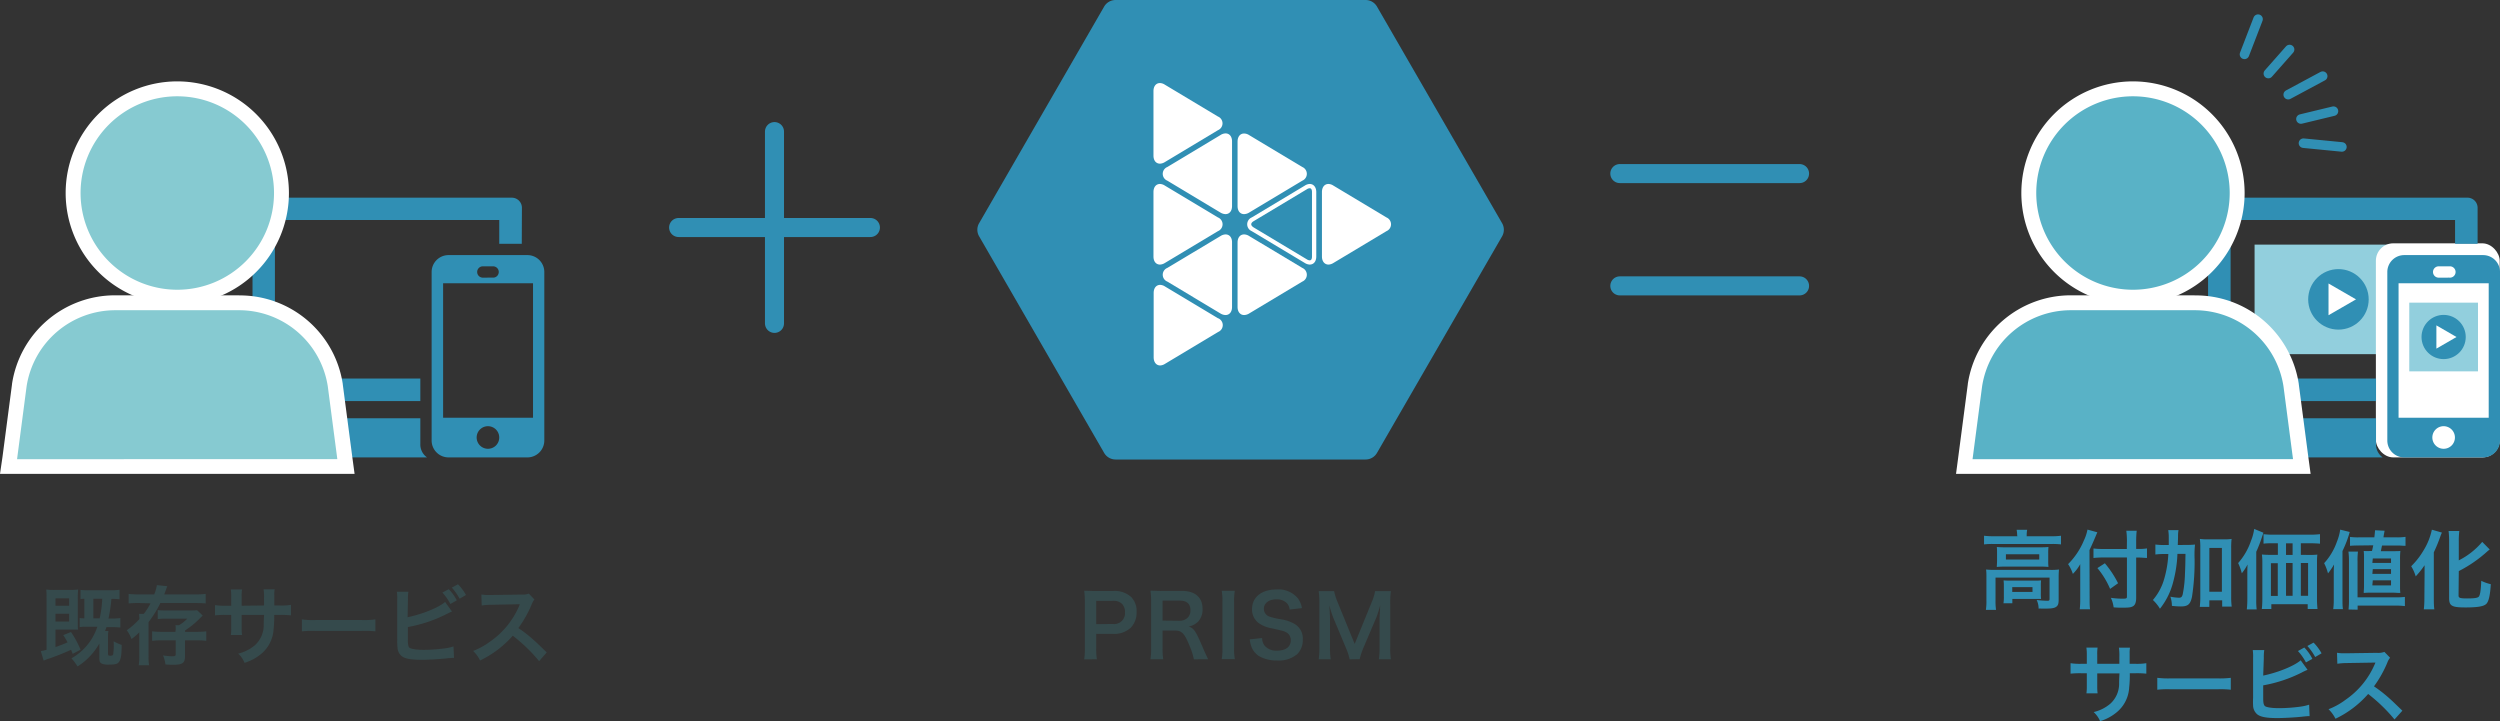 <svg xmlns="http://www.w3.org/2000/svg" viewBox="0 0 524.7 151.33"><rect x="0" y="0" width="524.7" height="151.33" fill="#333333" stroke="none"/><defs><style>.cls-1{fill:#92cfdd;}.cls-2{fill:#fff;}.cls-3{fill:#354a4c;}.cls-4,.cls-6{fill:#308fb4;}.cls-5,.cls-9{fill:none;stroke:#308fb4;stroke-linecap:round;}.cls-5{stroke-miterlimit:10;stroke-width:4px;}.cls-6{fill-rule:evenodd;}.cls-7{fill:#86cad1;}.cls-8{fill:#59b2c6;}.cls-9{stroke-linejoin:round;stroke-width:2px;}</style></defs><g id="レイヤー_2" data-name="レイヤー 2"><g id="レイヤー_1-2" data-name="レイヤー 1"><rect class="cls-1" x="473.19" y="51.34" width="37.32" height="22.99"/><rect class="cls-2" x="498.65" y="51.07" width="25.99" height="44.93" rx="3.65"/><path class="cls-3" d="M227.55,138.38a14.41,14.41,0,0,0,.14-2.33v-9.74a16,16,0,0,0-.14-2.32c.77,0,1.33.05,2.29.05h3.76a5.11,5.11,0,0,1,3.83,1.28,4.21,4.21,0,0,1,1.12,3.1,4.59,4.59,0,0,1-1.21,3.31,5.09,5.09,0,0,1-3.83,1.3h-3.44v3a15.62,15.62,0,0,0,.14,2.34Zm6-7.42a2.27,2.27,0,0,0,2.56-2.47,2.43,2.43,0,0,0-.6-1.73,2.45,2.45,0,0,0-2-.65h-3.44V131Z"/><path class="cls-3" d="M250.57,138.38a14.29,14.29,0,0,0-.93-2.89c-1-2.48-1.6-3.15-3-3.15H244V136a14,14,0,0,0,.14,2.36h-2.68a14,14,0,0,0,.14-2.34v-9.71a15.83,15.83,0,0,0-.14-2.34c.75,0,1.31.05,2.3.05h4.32c2.74,0,4.31,1.37,4.31,3.75a3.71,3.71,0,0,1-.92,2.68,3.85,3.85,0,0,1-2,1.05c1.13.36,1.48.86,3.26,5.07.14.33.59,1.3.84,1.79Zm-3-8.09a2.42,2.42,0,0,0,1.71-.65,2.15,2.15,0,0,0,.57-1.58c0-1.3-.74-2-2.21-2H244v4.19Z"/><path class="cls-3" d="M259.16,124a13.3,13.3,0,0,0-.15,2.33v9.68a13.37,13.37,0,0,0,.15,2.33h-2.74a13.37,13.37,0,0,0,.15-2.33v-9.68a13.23,13.23,0,0,0-.15-2.33Z"/><path class="cls-3" d="M264.9,133.91a2.57,2.57,0,0,0,.5,1.58,3.2,3.2,0,0,0,2.63,1.07c1.8,0,2.88-.81,2.88-2.16a1.83,1.83,0,0,0-.9-1.66c-.54-.29-.64-.31-3.13-.88a6.49,6.49,0,0,1-2.72-1.1,3.53,3.53,0,0,1-1.38-2.92c0-2.5,2-4.12,5.11-4.12a5.3,5.3,0,0,1,4.48,1.82,4.74,4.74,0,0,1,.88,2.09l-2.57.3a2.32,2.32,0,0,0-.54-1.28,2.88,2.88,0,0,0-2.25-.86c-1.57,0-2.63.79-2.63,2a1.72,1.72,0,0,0,1.22,1.64A16,16,0,0,0,269,130a8,8,0,0,1,2.94,1.1,3.55,3.55,0,0,1,1.49,3.09,4.2,4.2,0,0,1-1.13,3.07,6,6,0,0,1-4.3,1.36,7.34,7.34,0,0,1-3.79-.93,4.24,4.24,0,0,1-1.58-2,6.48,6.48,0,0,1-.34-1.5Z"/><path class="cls-3" d="M283.26,138.38a12.24,12.24,0,0,0-.79-2.43l-2.59-6.18A19.75,19.75,0,0,1,279,127c.07,1,.14,2.44.14,2.83v5.91a16.18,16.18,0,0,0,.15,2.63h-2.52a18.13,18.13,0,0,0,.14-2.63v-9a19.22,19.22,0,0,0-.14-2.67H280a12.67,12.67,0,0,0,.67,2.15l3.65,8.93,3.64-8.93a10.32,10.32,0,0,0,.65-2.15h3.31a18.53,18.53,0,0,0-.14,2.67v9a15.58,15.58,0,0,0,.14,2.63h-2.52a16.64,16.64,0,0,0,.14-2.63v-6c.08-1.57.13-2.48.15-2.76a22.51,22.51,0,0,1-.83,2.63l-2.7,6.34a14,14,0,0,0-.79,2.4Z"/><path class="cls-3" d="M15.25,137.23l-.33-.86a49.63,49.63,0,0,1-5.06,2,6,6,0,0,0-.7.28l-.59-2a9.28,9.28,0,0,0,1.2-.27V125.73c0-.92,0-1.41-.07-2a13,13,0,0,0,1.84.09h3.11a17.37,17.37,0,0,0,1.75-.09,16.74,16.74,0,0,0-.07,2v4.68c0,.9,0,1.25.05,1.73-.43,0-.76,0-1.37,0H11.65v3.67c1.06-.38,1.63-.59,2.53-1-.3-.54-.43-.79-.9-1.51l1.62-.65a19.12,19.12,0,0,1,2,3.71Zm-3.6-10.1h2.86v-1.55H11.65Zm0,3.31h2.86v-1.63H11.65Zm6.41,1.1a7.51,7.51,0,0,0-1.35.08v-1.91a7.56,7.56,0,0,0,1,.07v-4.11a4.87,4.87,0,0,0-.81.06V123.8a11.93,11.93,0,0,0,1.78.09h4.56a13,13,0,0,0,1.84-.11v2a11.31,11.31,0,0,0-1.7-.08,32.49,32.49,0,0,1-.61,4.12h.81a10.85,10.85,0,0,0,1.68-.11v2a16.06,16.06,0,0,0-1.68-.09H22.34c-.11.35-.16.47-.29.81h.7a7.8,7.8,0,0,0-.08,1.32v3.49c0,.31.1.38.48.38s.54-.07.61-.33a13.24,13.24,0,0,0,.09-2.7,8.1,8.1,0,0,0,1.68.76c0,2.36-.2,3.22-.67,3.71-.3.32-.83.43-2.05.43a3.6,3.6,0,0,1-1.37-.18c-.47-.2-.59-.47-.59-1.24v-3a13.79,13.79,0,0,1-2.58,3.27,12.17,12.17,0,0,1-2,1.53A11.83,11.83,0,0,0,15,138.17a11.87,11.87,0,0,0,5.43-6.63Zm2.86-1.76a23.78,23.78,0,0,0,.54-4.12H19.59v4.12Z"/><path class="cls-3" d="M29.21,126.56a21.15,21.15,0,0,0-2.21.09v-2a18,18,0,0,0,2.29.1h3.07a7.61,7.61,0,0,0,.56-1.94l2.2.22a4.25,4.25,0,0,0-.24.63l-.41,1.09H40.9a16.79,16.79,0,0,0,2.27-.1v2c-.61-.06-1.48-.09-2.24-.09H33.66a22.79,22.79,0,0,1-2.48,4v7.17a12.12,12.12,0,0,0,.1,1.89H29.12a11.48,11.48,0,0,0,.11-1.89v-5a20.87,20.87,0,0,1-1.62,1.4,7.61,7.61,0,0,0-1-1.85,16,16,0,0,0,2.64-2.34,7.36,7.36,0,0,0-.07-1.1h1a14.53,14.53,0,0,0,1.41-2.21Zm7.67,5.49a5.45,5.45,0,0,0-.05-.83h.74a8.52,8.52,0,0,0,1.74-1.37H34.72a10.36,10.36,0,0,0-1.62.09v-1.89a13.19,13.19,0,0,0,1.64.07h5.13c.63,0,1.14,0,1.5-.05l1.17,1.11a7.43,7.43,0,0,1-.53.54,18.49,18.49,0,0,1-3.18,2.61v.28h2.46a15.66,15.66,0,0,0,2-.11v2a16.09,16.09,0,0,0-2.11-.11H38.83v3.31c0,1.44-.51,1.82-2.4,1.82-.43,0-1.06,0-1.71-.07a7.15,7.15,0,0,0-.5-1.89,14,14,0,0,0,2,.18c.54,0,.66-.09.66-.47v-2.88H34a15.84,15.84,0,0,0-2.07.11v-2a15.17,15.17,0,0,0,2,.11h2.88Z"/><path class="cls-3" d="M55.41,127.08v-1.39a10.73,10.73,0,0,0-.09-2h2.33a6.09,6.09,0,0,0-.08,1.21c0,1.1,0,1.1,0,2.18h1.15a12.49,12.49,0,0,0,2.34-.13v2.2a18.8,18.8,0,0,0-2.31-.09h-1.2a22.29,22.29,0,0,1-.13,3,7.22,7.22,0,0,1-2.59,5.17,10.27,10.27,0,0,1-3.51,1.89A5.31,5.31,0,0,0,50,137.18a8.46,8.46,0,0,0,3.44-1.71,5.66,5.66,0,0,0,1.91-4.32c0-.42,0-.85.07-2.09H50.72v2.7a9.94,9.94,0,0,0,.08,1.51H48.46a12.6,12.6,0,0,0,.07-1.55v-2.66h-1.1a18.8,18.8,0,0,0-2.31.09V127a12.62,12.62,0,0,0,2.34.13h1.07v-1.8a9.91,9.91,0,0,0-.09-1.61H50.8a8.16,8.16,0,0,0-.08,1.55v1.86Z"/><path class="cls-3" d="M63.36,130a17.28,17.28,0,0,0,2.92.13h9.59a17.28,17.28,0,0,0,2.92-.13v2.51a19.83,19.83,0,0,0-2.94-.09H66.29a19.74,19.74,0,0,0-2.93.09Z"/><path class="cls-3" d="M85.55,129.54c3-.61,6.5-2,7.87-3.2l1.44,2c-.2.08-.27.11-1.26.6a29.07,29.07,0,0,1-8,2.66v2.61c0,1,.07,1.46.32,1.71s1.33.47,3.08.47a34,34,0,0,0,4.18-.29,9.69,9.69,0,0,0,2-.43l.11,2.4a16.11,16.11,0,0,0-1.79.14c-1.44.14-3.69.27-5,.27-2.25,0-3.49-.23-4.19-.77a2.46,2.46,0,0,1-.88-1.84,12.27,12.27,0,0,1-.06-1.66l0-8.35a10.08,10.08,0,0,0-.07-1.66h2.41a10.33,10.33,0,0,0-.09,1.68Zm8.63-5.88A9.46,9.46,0,0,1,95.87,126l-1.35.76a11.48,11.48,0,0,0-1.67-2.4Zm2.28,2a11.79,11.79,0,0,0-1.63-2.33l1.29-.7a10,10,0,0,1,1.68,2.25Z"/><path class="cls-3" d="M113.15,138.76a34.19,34.19,0,0,0-5.53-5.34,21.4,21.4,0,0,1-6.86,5.2,7,7,0,0,0-1.46-2,15.17,15.17,0,0,0,3.61-2,17.42,17.42,0,0,0,6-7.33l.19-.47c-.28,0-.28,0-6,.11a14.38,14.38,0,0,0-2,.15l-.07-2.31a7.78,7.78,0,0,0,1.58.11h.44l6.33-.09a4,4,0,0,0,1.61-.2l1.18,1.23a3.6,3.6,0,0,0-.57,1,24.12,24.12,0,0,1-2.81,5,27.1,27.1,0,0,1,3.33,2.61c.45.39.45.39,2.63,2.5Z"/><path class="cls-4" d="M286.62,0H234.13a2.78,2.78,0,0,0-2.39,1.38L205.5,46.84a2.73,2.73,0,0,0,0,2.76l26.24,45.46a2.78,2.78,0,0,0,2.39,1.38h52.49A2.76,2.76,0,0,0,289,95.06L315.26,49.6a2.77,2.77,0,0,0,0-2.76L289,1.38A2.76,2.76,0,0,0,286.62,0Z"/><path class="cls-2" d="M257.23,28a2,2,0,0,0-1.05.33L245,35.05a1.55,1.55,0,0,0,0,2.87l11.16,6.7a2.15,2.15,0,0,0,1.05.32c.83,0,1.37-.66,1.37-1.69V29.72C258.6,28.69,258.06,28,257.23,28Z"/><path class="cls-2" d="M255.67,66.82l-11.17-6.7a2,2,0,0,0-1-.33c-.83,0-1.37.67-1.37,1.7V75c0,1,.54,1.7,1.37,1.7a2,2,0,0,0,1-.33l11.17-6.7a1.55,1.55,0,0,0,0-2.87Z"/><path class="cls-2" d="M243.46,55.53a2.06,2.06,0,0,0,1-.32l11.17-6.7a1.55,1.55,0,0,0,0-2.87l-11.17-6.7a2,2,0,0,0-1-.33c-.83,0-1.37.67-1.37,1.7V53.84C242.09,54.87,242.63,55.53,243.46,55.53Z"/><path class="cls-2" d="M243.46,34.35a2.06,2.06,0,0,0,1-.32l11.17-6.71a1.55,1.55,0,0,0,0-2.86l-11.17-6.7a2,2,0,0,0-1-.33c-.83,0-1.37.67-1.37,1.69V32.66C242.09,33.69,242.63,34.35,243.46,34.35Z"/><path class="cls-2" d="M257.23,49.2a2.07,2.07,0,0,0-1.05.33L245,56.23a1.55,1.55,0,0,0,0,2.87l11.16,6.7a2.15,2.15,0,0,0,1.05.32c.83,0,1.37-.66,1.37-1.69V50.9C258.6,49.87,258.06,49.2,257.23,49.2Z"/><path class="cls-2" d="M274.88,39.51c.42,0,.48.5.48.8V53.84c0,.3-.06.8-.48.8a1.18,1.18,0,0,1-.58-.2l-11.17-6.7c-.19-.12-.52-.36-.52-.67s.33-.55.52-.66l11.17-6.7a1.18,1.18,0,0,1,.58-.2m0-.9a2,2,0,0,0-1,.33l-11.17,6.7a1.56,1.56,0,0,0,0,2.87l11.17,6.7a2.08,2.08,0,0,0,1,.32c.84,0,1.38-.66,1.38-1.69V40.31c0-1-.54-1.7-1.38-1.7Z"/><path class="cls-2" d="M273.33,56.23l-11.17-6.7a2,2,0,0,0-1.05-.33c-.83,0-1.37.67-1.37,1.7V64.43c0,1,.54,1.69,1.37,1.69a2.09,2.09,0,0,0,1.05-.32l11.17-6.7a1.56,1.56,0,0,0,0-2.87Z"/><path class="cls-2" d="M261.11,44.94a2.09,2.09,0,0,0,1.05-.32l11.17-6.7a1.56,1.56,0,0,0,0-2.87l-11.17-6.7a2,2,0,0,0-1.05-.33c-.83,0-1.37.67-1.37,1.7V43.25C259.74,44.28,260.28,44.94,261.11,44.94Z"/><path class="cls-2" d="M291,45.64l-11.17-6.7a2,2,0,0,0-1-.33c-.84,0-1.38.67-1.38,1.7V53.84c0,1,.54,1.69,1.38,1.69a2.08,2.08,0,0,0,1-.32L291,48.51a1.56,1.56,0,0,0,0-2.87Z"/><line class="cls-5" x1="339.97" y1="36.43" x2="377.69" y2="36.43"/><line class="cls-5" x1="339.97" y1="60" x2="377.69" y2="60"/><path class="cls-4" d="M423.36,112.33a5.78,5.78,0,0,0-.11-1.13h2.21a5.88,5.88,0,0,0-.1,1.11v.24h5.31a14.25,14.25,0,0,0,1.89-.11v1.82a14.49,14.49,0,0,0-1.88-.09H418.26a14.09,14.09,0,0,0-1.85.09v-1.82a14.86,14.86,0,0,0,2,.11h5Zm-6.45,8.84c0-.61,0-1.08-.07-1.64a17.07,17.07,0,0,0,1.87.08h11.67a13,13,0,0,0,1.76-.08c-.05.56-.07,1-.07,1.62v4.6c0,.9-.09,1.24-.43,1.54s-.9.44-2.16.44c-.38,0-.47,0-1.05,0a5.33,5.33,0,0,0-.57,0,4.16,4.16,0,0,0-.4-1.8,22.33,22.33,0,0,0,2.27.16c.34,0,.43-.09.43-.37v-4.49H418.82V126a12.25,12.25,0,0,0,.11,2H416.8a12,12,0,0,0,.11-2Zm2.23-5.06c0-.57,0-.88-.05-1.31a16.5,16.5,0,0,0,1.75.07h7.49a14.33,14.33,0,0,0,1.6-.07,13.05,13.05,0,0,0-.05,1.31v1.55a11.52,11.52,0,0,0,.05,1.33,15,15,0,0,0-1.69-.07h-7.46a16.52,16.52,0,0,0-1.69.07c0-.37.05-.72.05-1.33Zm9.19,8.39a9.89,9.89,0,0,0,.05,1.21c-.34,0-1,0-1.49,0h-4.54v.9h-1.86a8.59,8.59,0,0,0,.08-1.46V123a9.77,9.77,0,0,0-.06-1.19,14.43,14.43,0,0,0,1.46.05h4.93c.69,0,.94,0,1.48-.05a8.94,8.94,0,0,0-.05,1.15ZM421,117.43h7v-1.1h-7Zm1.33,6.8h4.25v-1h-4.25Z"/><path class="cls-4" d="M438.57,125.71c0,.81,0,1.48.09,2.16H436.5a19,19,0,0,0,.1-2.16V120.4c0-.88,0-1.3,0-2a9.06,9.06,0,0,1-1.55,2.05,8,8,0,0,0-1-2.05,15.25,15.25,0,0,0,3.33-5,9,9,0,0,0,.74-2.25l2.07.57c-.12.27-.25.58-.43,1s-.72,1.72-1.22,2.73Zm7.83-12.08a16.19,16.19,0,0,0-.13-2.24h2.18a20.82,20.82,0,0,0-.11,2.24v1.58h.53a10,10,0,0,0,1.74-.11v2c-.49,0-1.06-.08-1.69-.08h-.58v8.41c0,.94-.2,1.5-.61,1.77s-.88.34-2.21.34c-.65,0-1.14,0-1.91-.07a6.65,6.65,0,0,0-.58-2,16.7,16.7,0,0,0,2.22.18c1,0,1.15,0,1.15-.45V117h-4.9a19.3,19.3,0,0,0-2.12.11v-2a14.37,14.37,0,0,0,2,.11h5Zm-4.63,4.59a21.1,21.1,0,0,1,2.77,4.19l-1.67,1.19a17.23,17.23,0,0,0-2.67-4.37Z"/><path class="cls-4" d="M458.69,114.37a17.82,17.82,0,0,0,2-.08,19.85,19.85,0,0,0-.09,2.94,48,48,0,0,1-.54,8c-.33,1.59-.85,2.05-2.33,2.05a17.06,17.06,0,0,1-1.89-.12,6.15,6.15,0,0,0-.32-1.93,10.84,10.84,0,0,0,1.76.22c.51,0,.67-.13.83-.72a25.13,25.13,0,0,0,.47-4.27c.07-1.58.07-1.58.11-4.21H457a26.58,26.58,0,0,1-.92,6,14.88,14.88,0,0,1-2.75,5.51,8.33,8.33,0,0,0-1.48-1.83,11.62,11.62,0,0,0,2.39-4.49,22.26,22.26,0,0,0,.85-5.16h-.9a13.22,13.22,0,0,0-1.82.1v-2.1a13.54,13.54,0,0,0,2,.11h.81c0-.53,0-.56,0-1.52a9.57,9.57,0,0,0-.11-1.6h2.16a6.06,6.06,0,0,0-.1,1.19c0,.34,0,.34-.06,1.93Zm5,13h-2a17.1,17.1,0,0,0,.11-2.07V115a14.56,14.56,0,0,0-.09-1.89,11,11,0,0,0,1.62.09h3.42a10.6,10.6,0,0,0,1.62-.09,14.56,14.56,0,0,0-.09,1.89v10.31a15.31,15.31,0,0,0,.11,2h-2V126H463.7Zm0-3.17h2.64V115H463.7Z"/><path class="cls-4" d="M471.67,120.47c0-.74,0-1.06.05-2a11.07,11.07,0,0,1-1.21,1.85,10.83,10.83,0,0,0-.77-2.14,13.54,13.54,0,0,0,2.7-4.68,10.38,10.38,0,0,0,.67-2.49l1.94.8c-.14.41-.2.57-.34,1a27,27,0,0,1-1.17,3v10a15.93,15.93,0,0,0,.09,2.09h-2.07a19.33,19.33,0,0,0,.11-2.1Zm13.07-4a14.25,14.25,0,0,0,1.62-.07,15.51,15.51,0,0,0-.07,1.69v7.47a19.14,19.14,0,0,0,.11,2.25h-2.06v-1h-7.63v1h-2a17.91,17.91,0,0,0,.11-2v-7.7a13,13,0,0,0-.09-1.73,15.15,15.15,0,0,0,1.66.07h1.69v-2.43h-.88c-.89,0-1.55,0-2.13.09v-2a15.8,15.8,0,0,0,2.13.11h7.52a16.9,16.9,0,0,0,2.2-.11v2c-.52-.05-1.24-.09-2.13-.09H482.9v2.43Zm-8.12,1.73v6.88h1.44v-6.88Zm4.55-4.16h-1.38v2.43h1.38Zm-1.38,11h1.38v-6.88h-1.38Zm3.11,0h1.52v-6.88H482.9Z"/><path class="cls-4" d="M489.81,120.47c0-.68,0-1.12.06-2a13.24,13.24,0,0,1-1.27,1.87,10.68,10.68,0,0,0-.81-2.14,12.93,12.93,0,0,0,2.67-4.48,10.7,10.7,0,0,0,.7-2.56l2,.49a23.31,23.31,0,0,1-1.52,4v10.1c0,.81,0,1.4.09,2.09H489.7a15.38,15.38,0,0,0,.11-2.11Zm3.1,7.45a18.24,18.24,0,0,0,.09-2.23v-7.92a15.33,15.33,0,0,0-.11-2h2a14.43,14.43,0,0,0-.09,2.06v7.54h7.94a15,15,0,0,0,2-.09v1.93a16.34,16.34,0,0,0-2-.11h-7.92v.86Zm2-13.43a16.26,16.26,0,0,0-1.69.07v-1.87a12.9,12.9,0,0,0,1.91.09h3.2c.07-.63.09-.79.15-1.49l2,.1c-.17.92-.17.92-.24,1.39H503a10.82,10.82,0,0,0,1.87-.11v1.89c-.54,0-1-.07-1.65-.07h-3.28l-.25,1.19h2.57c.78,0,1.16,0,1.53-.05a16.7,16.7,0,0,0-.07,1.76v5.46c0,.74,0,1.06.06,1.6-.67,0-1-.06-1.54-.06h-4.62a14.2,14.2,0,0,0-1.52.06c0-.43.06-.86.06-1.42v-5.91a12.86,12.86,0,0,0-.06-1.48,14.1,14.1,0,0,0,1.46,0h.27c.13-.5.18-.74.27-1.19Zm3,3.66h3.92v-.94H498Zm0,2.3h3.92v-1H498Zm0,2.41h3.92V121.8H498Z"/><path class="cls-4" d="M508.87,120.63c0-.63,0-.81,0-2a18.53,18.53,0,0,1-1.86,2.34,8.88,8.88,0,0,0-.95-2.13,15.66,15.66,0,0,0,2.52-3.2,13.65,13.65,0,0,0,1.82-4.47l2.11.61c-.17.36-.24.56-.4,1a32,32,0,0,1-1.3,3.14v9.67c0,.73,0,1.54.11,2.3h-2.21a19.59,19.59,0,0,0,.12-2.34ZM516,125c0,.49.33.6,1.77.6,1.62,0,2.27-.11,2.5-.4s.41-1.12.5-3.3a9,9,0,0,0,2,.71c-.14,2.23-.4,3.42-.83,4s-1.55.88-4.46.88-3.46-.31-3.46-2V113.61a17.19,17.19,0,0,0-.11-2.16h2.25a17,17,0,0,0-.11,2.16v4a15.6,15.6,0,0,0,4.92-3.88l1.57,1.59-.4.32a27.42,27.42,0,0,1-6.09,4.22Z"/><path class="cls-4" d="M444.81,139.32l0-.81v-.58a11.83,11.83,0,0,0-.09-2h2.32a7.21,7.21,0,0,0-.07,1.21c0,1.1,0,1.1,0,2.18h1.16a12.49,12.49,0,0,0,2.34-.13v2.2a18.8,18.8,0,0,0-2.31-.09H447a22.15,22.15,0,0,1-.13,3,7.21,7.21,0,0,1-2.59,5.17,9.94,9.94,0,0,1-3.51,1.89,5.53,5.53,0,0,0-1.35-1.91,8.34,8.34,0,0,0,3.44-1.71,5.62,5.62,0,0,0,1.9-4.32c0-.41,0-.85.08-2.09h-4.67V144a11.68,11.68,0,0,0,.07,1.51h-2.34a10.56,10.56,0,0,0,.08-1.54V141.3h-1.1a18.8,18.8,0,0,0-2.31.09v-2.2a12.49,12.49,0,0,0,2.34.13h1.07v-1.8a9.77,9.77,0,0,0-.09-1.6h2.35a9.24,9.24,0,0,0-.07,1.55v1.85Z"/><path class="cls-4" d="M452.77,142.26a18.83,18.83,0,0,0,2.91.12h9.6a19,19,0,0,0,2.92-.12v2.5a19.83,19.83,0,0,0-2.94-.09H455.7a19.66,19.66,0,0,0-2.93.09Z"/><path class="cls-4" d="M475,141.79c3-.61,6.5-2,7.87-3.21l1.44,2a10.94,10.94,0,0,0-1.26.59,29.08,29.08,0,0,1-8.05,2.67v2.32a.1.1,0,0,1,0,.05v.24c0,1,.08,1.45.33,1.71s1.33.47,3.08.47a33.89,33.89,0,0,0,4.17-.29,10.46,10.46,0,0,0,2.06-.44l.1,2.4c-.36,0-.48,0-1.78.14s-3.69.27-5,.27c-2.25,0-3.49-.23-4.19-.77a2.48,2.48,0,0,1-.89-1.84,15.39,15.39,0,0,1,0-1.65l0-8.36a9.88,9.88,0,0,0-.07-1.65h2.41a10.12,10.12,0,0,0-.09,1.67Zm8.63-5.89a9.34,9.34,0,0,1,1.69,2.38l-1.35.75a11.06,11.06,0,0,0-1.68-2.39Zm2.28,2a11.08,11.08,0,0,0-1.64-2.32l1.3-.71a10.24,10.24,0,0,1,1.68,2.25Z"/><path class="cls-4" d="M502.56,151a34.64,34.64,0,0,0-5.53-5.35,21.26,21.26,0,0,1-6.86,5.2,7.29,7.29,0,0,0-1.46-2,14.59,14.59,0,0,0,3.6-2,17.35,17.35,0,0,0,6.05-7.33l.2-.46-6,.1a14.38,14.38,0,0,0-2,.15l-.07-2.31a7.78,7.78,0,0,0,1.58.11h.43l6.34-.09a3.77,3.77,0,0,0,1.6-.2l1.19,1.23a3.35,3.35,0,0,0-.57,1,23.86,23.86,0,0,1-2.81,5,28.94,28.94,0,0,1,3.33,2.61c.45.4.45.4,2.63,2.5Z"/><line class="cls-5" x1="142.43" y1="47.75" x2="182.68" y2="47.75"/><line class="cls-5" x1="162.55" y1="67.87" x2="162.55" y2="27.62"/><path class="cls-6" d="M110.69,53.54a3.55,3.55,0,0,1,3.55,3.55V92.45A3.55,3.55,0,0,1,110.69,96H94.13a3.55,3.55,0,0,1-3.54-3.55V57.09a3.55,3.55,0,0,1,3.54-3.55ZM89.62,96H43.27l9.53-8.22H88.22v5.39A3.32,3.32,0,0,0,89.62,96Zm12.79-1.81a2.37,2.37,0,1,1,2.37-2.37A2.36,2.36,0,0,1,102.41,94.19Zm9.46-6.52V59.45H93V87.67Zm-2.36-36.5h-4.73v-5H57.7V79.44H88.22v4.73H55.09A2.12,2.12,0,0,1,53,82.05V43.61a2.12,2.12,0,0,1,2.12-2.12h52.3a2.12,2.12,0,0,1,2.12,2.12Zm-5.91,7.1a1.19,1.19,0,0,0,0-2.37h-2.37a1.19,1.19,0,0,0,0,2.37Z"/><path class="cls-7" d="M37.21,62.37A21.87,21.87,0,1,1,59.07,40.51,21.88,21.88,0,0,1,37.21,62.37Z"/><path class="cls-2" d="M37.21,20.21a20.3,20.3,0,1,1-20.3,20.3,20.29,20.29,0,0,1,20.3-20.3m0-3.13A23.43,23.43,0,1,0,60.64,40.51,23.46,23.46,0,0,0,37.21,17.08Z"/><path class="cls-7" d="M1.79,97.9l2.27-17A20.31,20.31,0,0,1,24.23,63.55h26A20.3,20.3,0,0,1,70.35,80.83L72.63,97.9Z"/><path class="cls-2" d="M50.18,65.11a18.85,18.85,0,0,1,18.62,16l2,15.26H3.58l2-15.26a18.84,18.84,0,0,1,18.61-16h26m0-3.13H24.23A21.86,21.86,0,0,0,2.52,80.59v.07l-2,15.25L0,99.46H74.42l-.48-3.55-2-15.25v-.07A21.86,21.86,0,0,0,50.18,62Z"/><path class="cls-6" d="M521.15,53.54a3.55,3.55,0,0,1,3.55,3.55V92.45A3.55,3.55,0,0,1,521.15,96H504.59a3.55,3.55,0,0,1-3.54-3.55V57.09a3.55,3.55,0,0,1,3.54-3.55ZM500.08,96H453.73l9.53-8.22h35.42v5.39A3.32,3.32,0,0,0,500.08,96Zm12.79-1.81a2.37,2.37,0,1,1,2.37-2.37A2.36,2.36,0,0,1,512.87,94.19Zm9.46-6.52V59.45H503.41V87.67ZM520,51.17h-4.73v-5H468.16V79.44h30.52v4.73H465.55a2.12,2.12,0,0,1-2.12-2.12V43.61a2.12,2.12,0,0,1,2.12-2.12h52.3A2.12,2.12,0,0,1,520,43.61Zm-5.92,7.1a1.19,1.19,0,1,0,0-2.37h-2.36a1.19,1.19,0,0,0,0,2.37Z"/><rect class="cls-1" x="505.66" y="63.52" width="14.42" height="14.42"/><circle class="cls-4" cx="512.87" cy="70.73" r="4.64"/><polygon class="cls-2" points="511.35 68.29 515.57 70.73 511.35 73.17 511.35 68.29"/><circle class="cls-4" cx="490.79" cy="62.83" r="6.35"/><polygon class="cls-2" points="488.71 59.5 494.48 62.83 488.71 66.16 488.71 59.5"/><path class="cls-8" d="M447.67,62.37a21.87,21.87,0,1,1,21.86-21.86A21.88,21.88,0,0,1,447.67,62.37Z"/><path class="cls-2" d="M447.67,20.21a20.3,20.3,0,1,1-20.3,20.3,20.29,20.29,0,0,1,20.3-20.3m0-3.13A23.43,23.43,0,1,0,471.1,40.51a23.46,23.46,0,0,0-23.43-23.43Z"/><path class="cls-8" d="M412.25,97.9l2.27-17a20.31,20.31,0,0,1,20.17-17.32h25.95a20.3,20.3,0,0,1,20.17,17.28l2.28,17.07Z"/><path class="cls-2" d="M460.64,65.11a18.85,18.85,0,0,1,18.62,16l2,15.26H414l2-15.26a18.84,18.84,0,0,1,18.61-16h25.95m0-3.13H434.69A21.86,21.86,0,0,0,413,80.59v.07l-2,15.25-.47,3.55h74.42l-.48-3.55-2-15.25v-.07A21.86,21.86,0,0,0,460.64,62Z"/><line class="cls-9" x1="480.54" y1="10.39" x2="476.08" y2="15.44"/><line class="cls-9" x1="473.92" y1="4.02" x2="471.07" y2="11.41"/><line class="cls-9" x1="487.49" y1="15.98" x2="480.25" y2="19.87"/><line class="cls-9" x1="489.75" y1="23.33" x2="482.92" y2="24.98"/><line class="cls-9" x1="491.52" y1="30.84" x2="483.45" y2="30.05"/></g></g></svg>